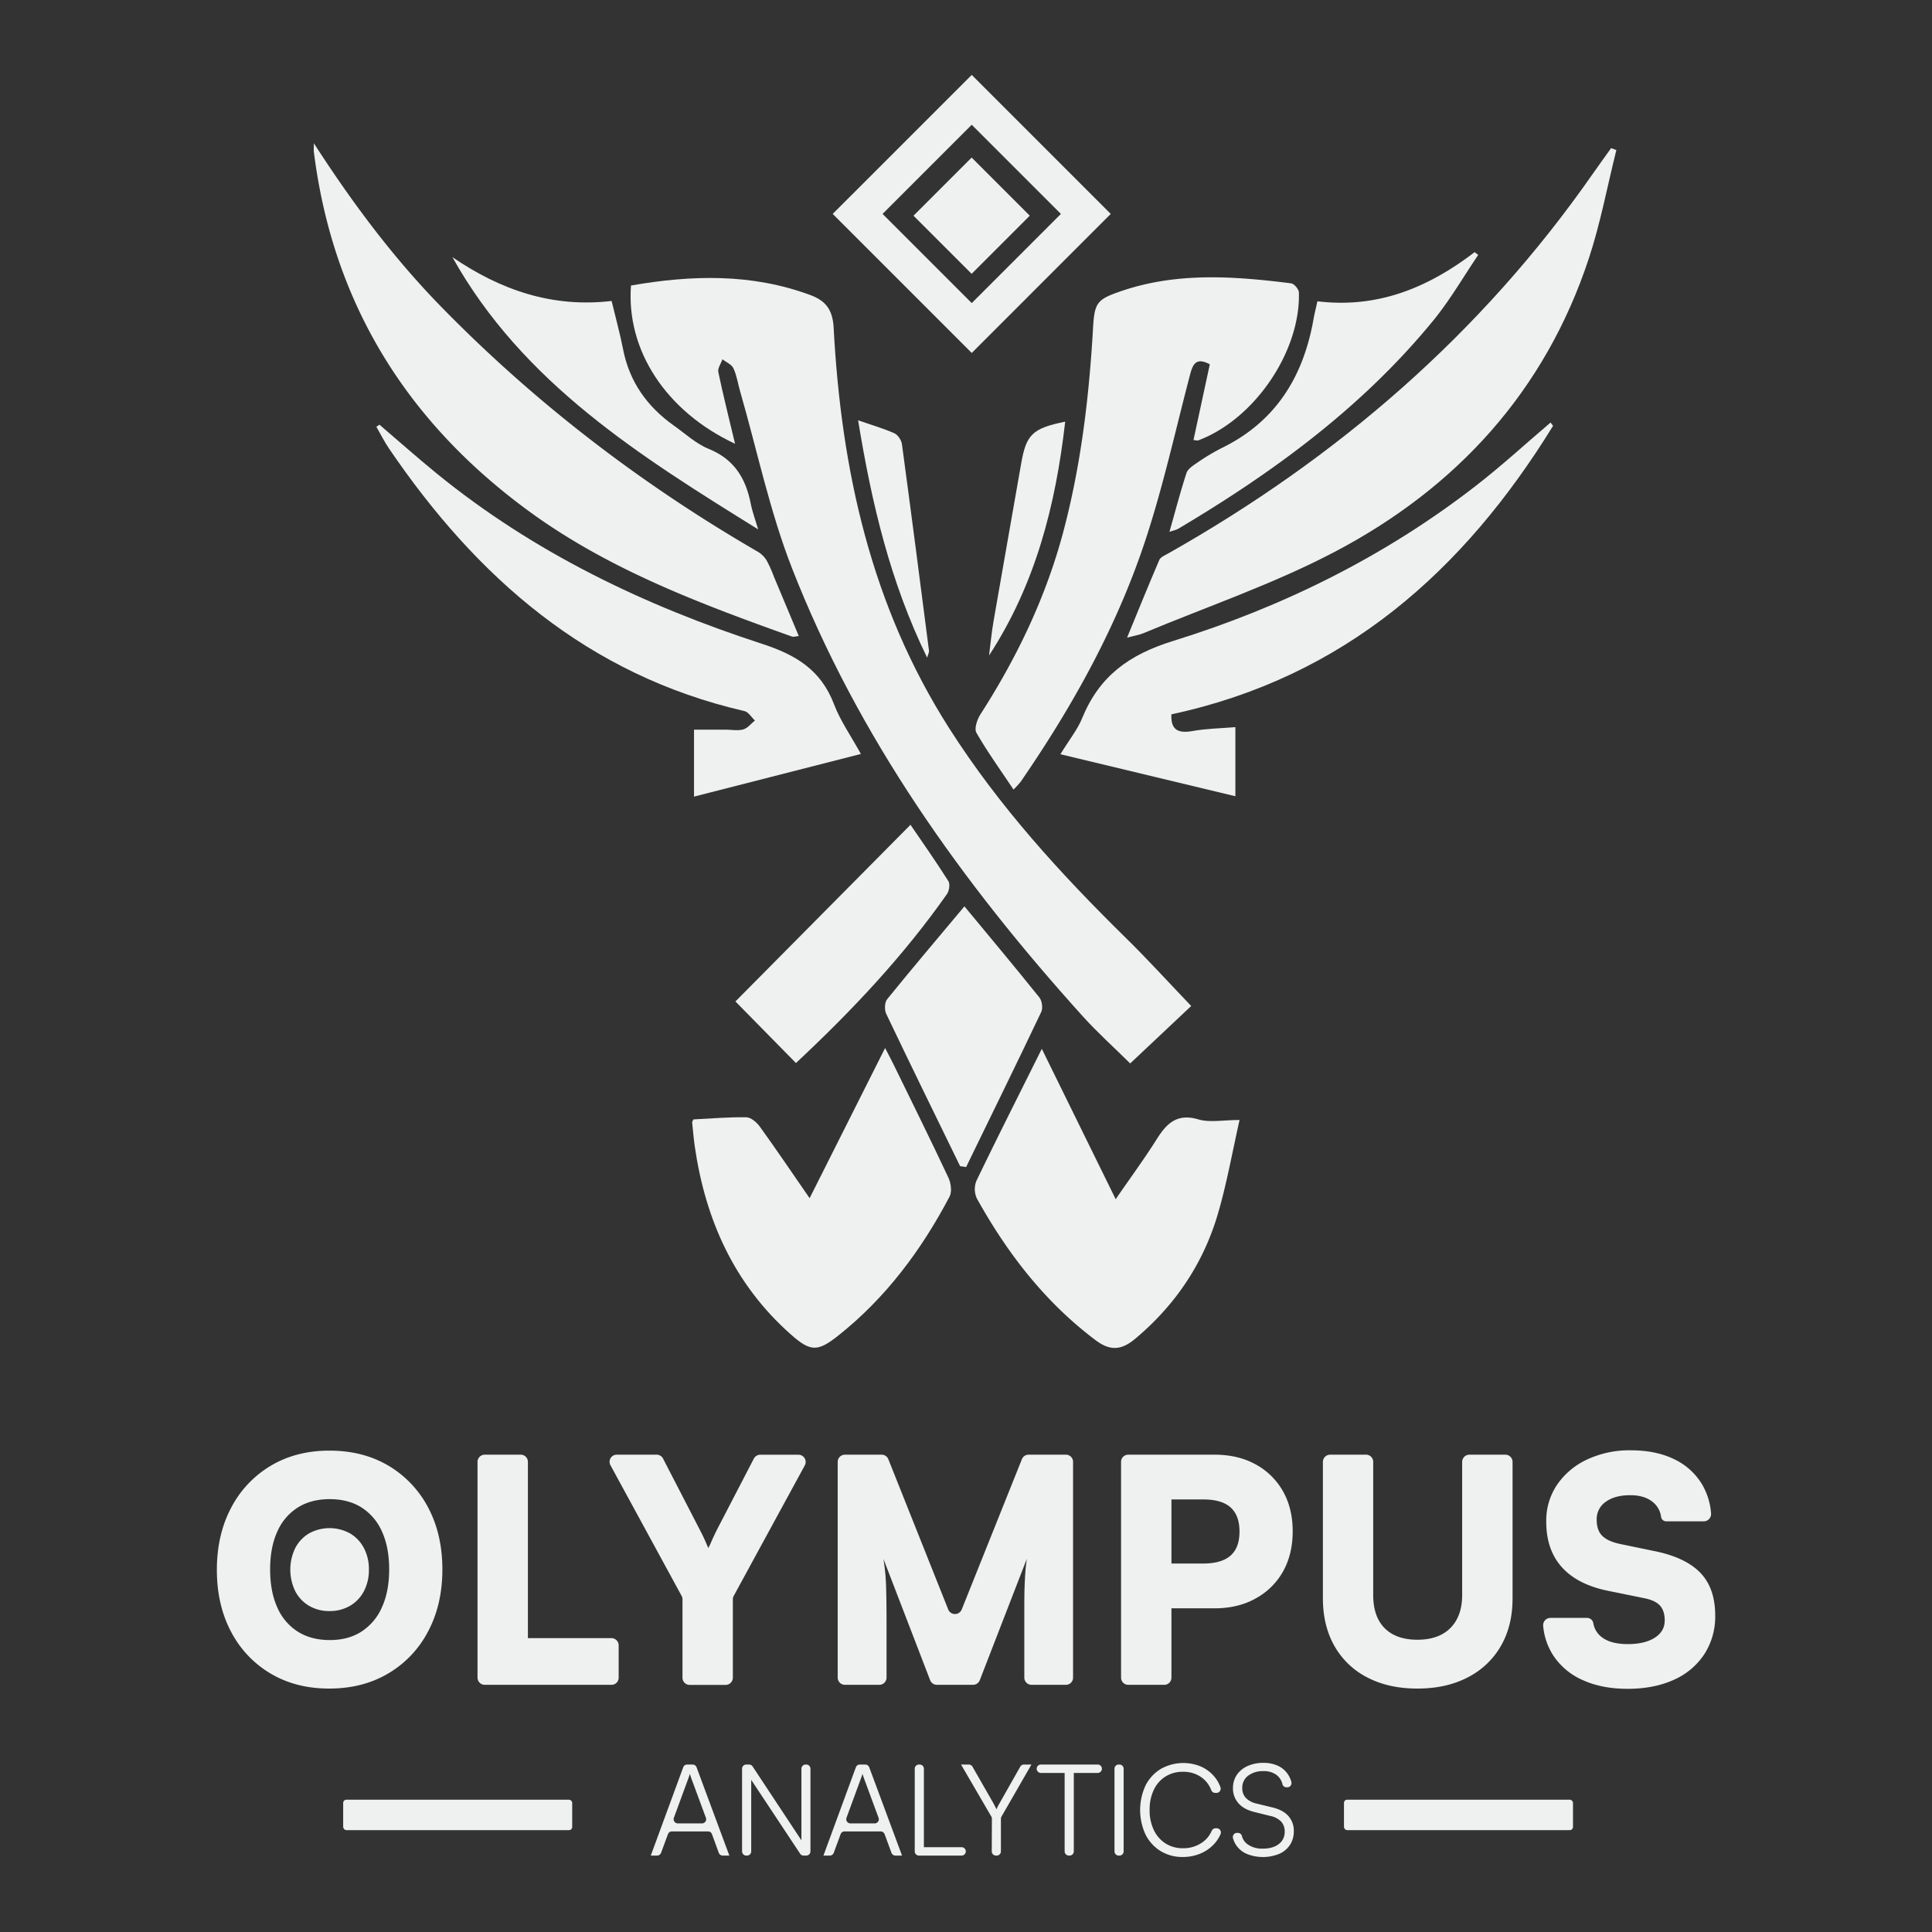 <svg id="Capa_1" data-name="Capa 1" xmlns="http://www.w3.org/2000/svg" viewBox="0 0 1080 1080"><rect x="0" y="0" width="1080" height="1080" fill="#333333" stroke="none"/><defs><style>.cls-1{fill:#eef1ef;}</style></defs><rect class="cls-1" x="191.84" y="1006.05" width="128.02" height="17" rx="1.76"/><rect class="cls-1" x="751.29" y="1006.05" width="128.02" height="17" rx="1.76"/><path class="cls-1" d="M410.9,248.08c-38.76-18.16-60.9-52.41-58.18-88.47,33.85-5.91,67.5-6.88,100.5,5.42C461.38,168.08,465.45,173,466,183c4.24,79.61,20.84,155.48,64.64,224.15,27.88,43.71,62.2,81.31,98.86,117.3,12.22,12,23.74,24.69,36.38,37.91q-15.93,15-34.1,32.11c-9.4-9.29-18.36-17.33-26.38-26.21-67.59-74.83-125.68-156.1-162.64-250.56-12.46-31.85-19.48-65.82-29-98.83-1.25-4.35-1.9-9-3.78-13-1-2.16-4-3.37-6.14-5-.82,2.39-2.75,5-2.3,7.13C404.24,220.87,407.47,233.66,410.9,248.08Z"/><path class="cls-1" d="M566.56,441.37c-7.46-11.19-14.65-21.15-20.73-31.74-1.32-2.32.41-7.48,2.26-10.35,20.53-31.94,36.72-65.76,46.45-102.58,9.83-37.22,14.3-75.19,16.49-113.5.81-14.11,2.26-15.86,15.79-20.49,31.23-10.67,63-8.33,94.91-4.33,1.71.21,4.31,3.3,4.36,5.11.92,33.15-24.92,70.93-56.27,82.69-.49.19-1.14-.07-2.66-.2,3.05-14.13,6.07-28.15,9.13-42.33-8-4.31-9.64.41-11.17,6.28-7.86,30-14.57,60.44-24.14,89.92-16,49.37-41.05,94.47-70.42,137.16A56.57,56.57,0,0,1,566.56,441.37Z"/><path class="cls-1" d="M630.05,356.42c6.27-15.28,12-29.4,18-43.39.7-1.62,3.15-2.61,4.94-3.62C747.54,256,827.91,186.7,890.3,97.27c3.38-4.85,6.87-9.63,10.31-14.45l2.94,1.07c-5.06,20.25-8.88,40.91-15.41,60.67-24.52,74.19-73.86,128.09-142,163.91-34.25,18-71.33,30.6-107.15,45.57C636.57,355,633.92,355.4,630.05,356.42Z"/><path class="cls-1" d="M175.44,80.07c21.95,34,44.92,64.61,71.82,92.07,52.49,53.59,111.52,98.73,176.41,136.31a14.39,14.39,0,0,1,4.9,4.88,70,70,0,0,1,4.07,9.08c4.54,10.81,9.07,21.63,13.89,33.15-1.74.14-2.93.6-3.85.27C390.89,337.33,339.37,318,294.62,285,226.91,235.13,186,169,175.45,84.89,175.35,84,175.44,83.14,175.44,80.07Z"/><path class="cls-1" d="M582.38,586.3c13.87,28.24,27.21,55.38,41.3,84.05,8.32-12.09,16.1-22.67,23.08-33.76,5.58-8.84,11.41-14.31,23.16-10.84,6.31,1.87,13.63.34,23,.34-4,17.7-7.1,35.36-12.11,52.46-8.18,27.84-23.86,51.09-46.23,69.84-7.63,6.39-14,7-22.28.68-28.26-21.3-49.24-48.54-66.23-79.12a12.44,12.44,0,0,1-.22-9.92C557.49,635.9,569.57,612,582.38,586.3Z"/><path class="cls-1" d="M452.58,669.79l42.2-83.95c2.14,4.16,3.62,6.93,5,9.75,10.18,20.85,20.49,41.64,30.35,62.65,1.44,3,2.13,7.91.7,10.63-15.75,29.9-35.62,56.64-62.32,77.8-11.58,9.18-15.55,8.94-26.61-.87-31.5-28-47.54-63.87-53.51-104.88-.64-4.46-1-9-1.47-13.45-.05-.5.44-1.06.73-1.72,9.81-.48,19.67-1.35,29.52-1.19,2.59.05,5.83,2.8,7.55,5.19C433.87,642.42,442.62,655.38,452.58,669.79Z"/><path class="cls-1" d="M868.17,238.05c-50,81.18-116.78,140.58-213.34,161.26-.45,8.48,3.5,10.82,11.69,9.36,7.89-1.41,16-1.51,24.07-2.2v38.64l-97.81-23.49c5.17-8.43,9.56-13.83,12.08-20,9.57-23.44,25.92-35.6,51-43.35,61-18.92,118.2-47.18,169.08-86.65,14.43-11.19,27.92-23.58,41.83-35.42Z"/><path class="cls-1" d="M212.13,237.41c10.66,9.11,21.15,18.43,32,27.29,54.11,44.09,116,73.79,181.82,95.19,19.15,6.22,33,14.69,40.29,33.83,3.47,9.14,9.28,17.39,15,27.75l-93.28,23.84V407.88h17.61c3.31,0,6.82.73,9.89-.12,2.45-.68,4.38-3.24,6.54-5-1.94-1.81-3.62-4.75-5.87-5.27-87.57-20.15-149.68-74.67-198.74-146.86-2.6-3.83-4.64-8-7-12.07Z"/><path class="cls-1" d="M536.71,651.9c-13.84-28.39-27.76-56.75-41.35-85.25-1-2.18-.87-6.32.56-8.08,14.19-17.5,28.77-34.69,43.2-51.92,14.07,17,28.16,33.81,41.88,50.91,1.5,1.87,2.08,6,1.06,8.14-13.79,29-27.95,57.83-42,86.7Z"/><path class="cls-1" d="M444.94,594.24l-33.83-34.42c32.39-32.68,64.73-65.31,97.86-98.76,7,10.22,14.34,20.71,21.2,31.52,1,1.63.45,5.41-.81,7.2C505.17,534.23,476.55,564.71,444.94,594.24Z"/><path class="cls-1" d="M736.45,168.42c33.85,4.13,62.11-7.76,87.88-27.47l2,1.57c-8.25,12.17-15.64,25-24.91,36.4-39.66,48.56-89.41,85-142.88,116.72-1,.58-2.16.77-4.81,1.67,3.32-11.72,6.1-22.38,9.5-32.83.73-2.25,3.47-4.1,5.66-5.57a118.23,118.23,0,0,1,13.94-8.4c30.27-14.71,45.74-39.87,51.43-72.08C734.78,175.47,735.54,172.55,736.45,168.42Z"/><path class="cls-1" d="M423.82,295.93C357.89,255,292.28,214.21,252.89,143.75c26.83,18.33,55.75,28.41,89,24.49,2.28,9.51,4.69,18.17,6.41,27,3.55,18.19,13.42,32,28.29,42.6C383,242.34,389,248,396.07,250.88c14.21,5.73,20.73,16.31,23.55,30.43C420.6,286.27,422.39,291.06,423.82,295.93Z"/><path class="cls-1" d="M552.88,366.43c.82-6.36,1.41-12.76,2.5-19.08,5.07-29.36,10.33-58.69,15.42-88,2.85-16.45,6.17-19.85,24.65-23.65C590.16,282.24,578.91,326.52,552.88,366.43Z"/><path class="cls-1" d="M518.27,367.63c-20.65-42.36-31-86.29-38.58-132.66,7.61,2.63,14.11,4.5,20.24,7.22,2,.88,3.95,3.86,4.26,6.11,5.21,38.51,10.17,77,15.14,115.58C519.42,364.62,518.91,365.43,518.27,367.63Z"/><path class="cls-1" d="M543.21,197.3l-77.72-77.72,77.72-77.71,77.71,77.71Zm49.84-77.72L543.21,69.74l-49.85,49.84,49.85,49.85Z"/><rect class="cls-1" x="520.17" y="97.6" width="45.96" height="45.96" transform="translate(244.35 -348.75) rotate(45)"/><path class="cls-1" d="M247.29,877.33q0,19.65-8,34.68A58.64,58.64,0,0,1,217,935.49q-14.25,8.43-33,8.43-18.62,0-32.78-8.43a58.36,58.36,0,0,1-22.08-23.39q-7.92-15-7.91-34.6t8-34.69a58.87,58.87,0,0,1,22.17-23.47q14.16-8.43,32.77-8.43,18.78,0,33,8.43a59,59,0,0,1,22.17,23.39Q247.29,857.69,247.29,877.33Zm-29.74,0q0-12.35-4-21.13a30.49,30.49,0,0,0-11.39-13.47q-7.39-4.69-17.82-4.7t-17.91,4.7A30.22,30.22,0,0,0,155,856.2q-4,8.79-4,21.13t4,21.21a30.15,30.15,0,0,0,11.48,13.56q7.47,4.7,17.91,4.7T202.17,912a30.88,30.88,0,0,0,11.39-13.65Q217.55,889.5,217.55,877.33Z"/><path class="cls-1" d="M206.22,877.4a25.39,25.39,0,0,1-2.78,12.06,20.25,20.25,0,0,1-7.77,8.19,22.19,22.19,0,0,1-11.49,2.94,21.84,21.84,0,0,1-11.42-2.94,20.22,20.22,0,0,1-7.71-8.16,27.68,27.68,0,0,1,0-24.12,20.31,20.31,0,0,1,7.71-8.19,23.79,23.79,0,0,1,22.91,0,20.5,20.5,0,0,1,7.74,8.16A25.17,25.17,0,0,1,206.22,877.4Z"/><path class="cls-1" d="M295.1,817.22V937.78a4,4,0,0,1-4.05,4.05H271a4.05,4.05,0,0,1-4.06-4.05V817.22a4.05,4.05,0,0,1,4.06-4.05h20.06A4,4,0,0,1,295.1,817.22ZM272,937.78v-18a4.05,4.05,0,0,1,4-4.06h65.79a4.05,4.05,0,0,1,4.05,4.06v18a4,4,0,0,1-4.05,4.05H276A4,4,0,0,1,272,937.78Z"/><path class="cls-1" d="M381,892.07l-39.7-72.91a4,4,0,0,1,3.55-6h22.18a4.06,4.06,0,0,1,3.61,2.19l20.42,39.54c1.05,2,1.94,3.8,2.7,5.47s1.47,3.34,2.17,5a33,33,0,0,0,1.57-3.22c.46-1.1,1-2.26,1.56-3.47s1.22-2.53,1.91-3.92l20.43-39.37a4.05,4.05,0,0,1,3.6-2.18h21.31a4.05,4.05,0,0,1,3.56,6l-39.71,72.91a4.08,4.08,0,0,0-.49,1.94v43.77a4.05,4.05,0,0,1-4.06,4.05H385.57a4,4,0,0,1-4.05-4.05V894A4,4,0,0,0,381,892.07Z"/><path class="cls-1" d="M491.52,941.83H472.33a4.05,4.05,0,0,1-4.05-4.05V817.22a4.05,4.05,0,0,1,4.05-4.05h20.5a4,4,0,0,1,3.76,2.55l33.48,84a4.06,4.06,0,0,0,7.53,0l33.64-84a4,4,0,0,1,3.76-2.55h20.85a4,4,0,0,1,4,4.05V937.78a4,4,0,0,1-4,4.05H576.66a4.05,4.05,0,0,1-4.06-4.05V897.67q0-6.78.18-11.3c.11-3,.26-5.65.43-7.91s.44-4.61.78-7.05L547.7,939.25a4.06,4.06,0,0,1-3.78,2.58H523.74a4.05,4.05,0,0,1-3.78-2.59l-26.12-67.83a114.6,114.6,0,0,1,1.48,15.48q.26,8.34.26,19v31.94A4.05,4.05,0,0,1,491.52,941.83Z"/><path class="cls-1" d="M654.84,817.22V937.78a4,4,0,0,1-4.05,4.05H630.73a4,4,0,0,1-4.05-4.05V817.22a4,4,0,0,1,4.05-4.05h20.06A4,4,0,0,1,654.84,817.22Zm24,81.84h-26.9a4,4,0,0,1-4.05-4V878.08a4.05,4.05,0,0,1,4.05-4.06h20.64q10.26,0,15.3-4.43t5-13.48q0-9-5-13.47t-15.3-4.44H651.94a4,4,0,0,1-4.05-4.05V817.22a4,4,0,0,1,4.05-4.05h26.9q13.21,0,23,5.39a38.66,38.66,0,0,1,15.31,15q5.48,9.64,5.47,22.51t-5.47,22.52a38.66,38.66,0,0,1-15.31,15Q692.06,899.06,678.84,899.06Z"/><path class="cls-1" d="M739.51,893.5V817.22a4.05,4.05,0,0,1,4.06-4.05h20.06a4,4,0,0,1,4,4.05v74.36q0,12.18,6.44,18.61t18.25,6.43q12,0,18.52-6.61t6.52-18.43V817.22a4.05,4.05,0,0,1,4.05-4.05h20.06a4.05,4.05,0,0,1,4.06,4.05V893.5q0,15.3-6.52,26.6a44.73,44.73,0,0,1-18.52,17.56q-12,6.26-28.17,6.26-16,0-27.9-6.17A44.12,44.12,0,0,1,746,920.19Q739.52,908.81,739.51,893.5Z"/><path class="cls-1" d="M864.36,850.55a35.76,35.76,0,0,1,6.08-20.6,41.46,41.46,0,0,1,16.78-14.09,56,56,0,0,1,24.43-5.13q13.9,0,24,4.87a36.3,36.3,0,0,1,15.56,13.74A37.38,37.38,0,0,1,956.49,846a4.09,4.09,0,0,1-4.06,4.43h-21a2.9,2.9,0,0,1-2.87-2.47,12.67,12.67,0,0,0-4.53-8.23q-4.69-3.9-12.69-3.91-8.52,0-13.65,3.65a11.72,11.72,0,0,0-5.13,10.09q0,5.91,3.13,9t9.91,4.52l19.3,4q17.22,3.48,25.56,12.08t8.35,23.91a38.63,38.63,0,0,1-6.09,21.65,39.48,39.48,0,0,1-17.12,14.34q-11.05,5-25.82,5-14.26,0-25-4.87a37.76,37.76,0,0,1-16.52-13.82,36.11,36.11,0,0,1-5.62-16.5,4.08,4.08,0,0,1,4.06-4.45h20.51a3.55,3.55,0,0,1,3.47,3,12.22,12.22,0,0,0,4.79,7.81q5,3.82,14.43,3.83,9.57,0,15.13-3.57t5.56-9.65q0-5.39-2.69-8.34t-9.13-4.18l-19.65-4q-17.22-3.47-26-13.21T864.36,850.55Z"/><path class="cls-1" d="M369.54,1035.74a2.35,2.35,0,0,1-2.2,1.54h-3.55l18.13-49.36a2.35,2.35,0,0,1,2.2-1.53h3.06a2.35,2.35,0,0,1,2.2,1.52l18.33,49.37H404a2.36,2.36,0,0,1-2.2-1.54L398,1025.31a2.35,2.35,0,0,0-2.2-1.54H375.59a2.35,2.35,0,0,0-2.2,1.54ZM385,993.56l-8.29,22.58a2.34,2.34,0,0,0,2.2,3.15H392.4a2.33,2.33,0,0,0,2.2-3.15l-8.35-22.58a10.52,10.52,0,0,0-.36-1.13,6.77,6.77,0,0,1-.28-.93c-.05.24-.13.56-.25,1A10,10,0,0,1,385,993.56Z"/><path class="cls-1" d="M417.59,1037.28h-.42a2.35,2.35,0,0,1-2.35-2.35v-46.2a2.35,2.35,0,0,1,2.35-2.34h1.58a2.33,2.33,0,0,1,1.95,1.05l28.52,43.16H448V988.73a2.35,2.35,0,0,1,2.35-2.34h.36a2.34,2.34,0,0,1,2.34,2.34v46.2a2.35,2.35,0,0,1-2.34,2.35h-1.45a2.35,2.35,0,0,1-1.95-1l-28.59-43.16h1.21v41.86A2.35,2.35,0,0,1,417.59,1037.28Z"/><path class="cls-1" d="M466.07,1035.74a2.36,2.36,0,0,1-2.21,1.54h-3.55l18.13-49.36a2.35,2.35,0,0,1,2.2-1.53h3.06a2.35,2.35,0,0,1,2.2,1.52l18.34,49.37h-3.7a2.36,2.36,0,0,1-2.2-1.54l-3.84-10.43a2.36,2.36,0,0,0-2.2-1.54H472.11a2.36,2.36,0,0,0-2.2,1.54Zm15.42-42.18-8.29,22.58a2.34,2.34,0,0,0,2.2,3.15h13.52a2.33,2.33,0,0,0,2.2-3.15l-8.35-22.58a10.42,10.42,0,0,0-.35-1.13,5.8,5.8,0,0,1-.29-.93c-.05.24-.13.56-.25,1A10,10,0,0,1,481.49,993.56Z"/><path class="cls-1" d="M516.46,988.73v46.2a2.35,2.35,0,0,1-2.34,2.35h-.43a2.35,2.35,0,0,1-2.34-2.35v-46.2a2.34,2.34,0,0,1,2.34-2.34h.43A2.34,2.34,0,0,1,516.46,988.73Zm-4.26,46.2h0a2.34,2.34,0,0,1,2.34-2.34h23a2.35,2.35,0,0,1,2.35,2.34h0a2.35,2.35,0,0,1-2.35,2.35h-23A2.35,2.35,0,0,1,512.2,1034.93Z"/><path class="cls-1" d="M554.48,1016.66a2.42,2.42,0,0,0-.31-1.18l-16.95-29.09h4.39a2.36,2.36,0,0,1,2,1.18l11.9,20.78c.24.52.49,1,.75,1.49a16.49,16.49,0,0,1,.75,1.57,9.58,9.58,0,0,0,.49-1,8.57,8.57,0,0,1,.36-.78c.14-.29.38-.71.71-1.28l11.76-20.77a2.34,2.34,0,0,1,2-1.19h4.25l-16.74,29.09a2.31,2.31,0,0,0-.32,1.17v18.28a2.35,2.35,0,0,1-2.34,2.35h-.43a2.35,2.35,0,0,1-2.35-2.35Z"/><path class="cls-1" d="M579.51,988.73h0a2.34,2.34,0,0,1,2.34-2.34h31.77a2.35,2.35,0,0,1,2.35,2.34h0a2.35,2.35,0,0,1-2.35,2.35H581.85A2.35,2.35,0,0,1,579.51,988.73ZM600.26,991v43.92a2.35,2.35,0,0,1-2.34,2.35h-.43a2.35,2.35,0,0,1-2.35-2.35V991a2.35,2.35,0,0,1,2.35-2.35h.43A2.35,2.35,0,0,1,600.26,991Z"/><path class="cls-1" d="M628.12,988.73v46.2a2.35,2.35,0,0,1-2.34,2.35h-.43a2.35,2.35,0,0,1-2.34-2.35v-46.2a2.34,2.34,0,0,1,2.34-2.34h.43A2.34,2.34,0,0,1,628.12,988.73Z"/><path class="cls-1" d="M661.24,1038.06a23.23,23.23,0,0,1-12.47-3.31,22.72,22.72,0,0,1-8.39-9.2,32.55,32.55,0,0,1,0-27.47,22.62,22.62,0,0,1,8.53-9.24,25.49,25.49,0,0,1,22.6-1.25,20.91,20.91,0,0,1,7.53,5.8,18.74,18.74,0,0,1,3.21,5.73,2.36,2.36,0,0,1-2.24,3.12h-.72a2.42,2.42,0,0,1-2.21-1.58,15.47,15.47,0,0,0-5.43-7.1,17.29,17.29,0,0,0-10.38-3.12,17.91,17.91,0,0,0-9.77,2.66,17.66,17.66,0,0,0-6.54,7.47,25.66,25.66,0,0,0-2.31,11.26A25.17,25.17,0,0,0,645,1023a17.89,17.89,0,0,0,6.54,7.5,17.71,17.71,0,0,0,9.73,2.67,18.23,18.23,0,0,0,10.53-3.06,15.27,15.27,0,0,0,5.53-6.6,2.41,2.41,0,0,1,2.19-1.5h.61a2.35,2.35,0,0,1,2.2,3.21,19.41,19.41,0,0,1-3.25,5.17,21.73,21.73,0,0,1-7.78,5.65A24.9,24.9,0,0,1,661.24,1038.06Z"/><path class="cls-1 drop-shadow-2xl" d="M689.24,999.61a13,13,0,0,1,2.14-7.43,14.13,14.13,0,0,1,6-4.94,21,21,0,0,1,8.95-1.78,18.66,18.66,0,0,1,8.07,1.64,13.41,13.41,0,0,1,5.51,4.69,13.82,13.82,0,0,1,2,4.46,2.35,2.35,0,0,1-2.3,2.86h-.46a2.27,2.27,0,0,1-2.24-1.65,9,9,0,0,0-3-5,11.46,11.46,0,0,0-7.61-2.38,13.54,13.54,0,0,0-8.6,2.56,8.3,8.3,0,0,0-3.27,6.89,7.85,7.85,0,0,0,2,5.51,11.8,11.8,0,0,0,6,3.17l8.75,2.13c4,.95,7,2.55,9,4.8a12.25,12.25,0,0,1,3.06,8.56,13.64,13.64,0,0,1-2.13,7.61,13.81,13.81,0,0,1-6,5,24.23,24.23,0,0,1-17.88.14,13.65,13.65,0,0,1-6-4.69,13.28,13.28,0,0,1-2-4.28,2.34,2.34,0,0,1,2.29-2.89h.47a2.31,2.31,0,0,1,2.25,1.74,8.06,8.06,0,0,0,3.23,4.69,14,14,0,0,0,8.46,2.38q5.61,0,8.92-2.56a8.27,8.27,0,0,0,3.3-6.9,8.09,8.09,0,0,0-1.95-5.64,11.69,11.69,0,0,0-6.08-3.17l-8.6-2.13q-6-1.42-9.06-4.8A12.3,12.3,0,0,1,689.24,999.61Z"/></svg>